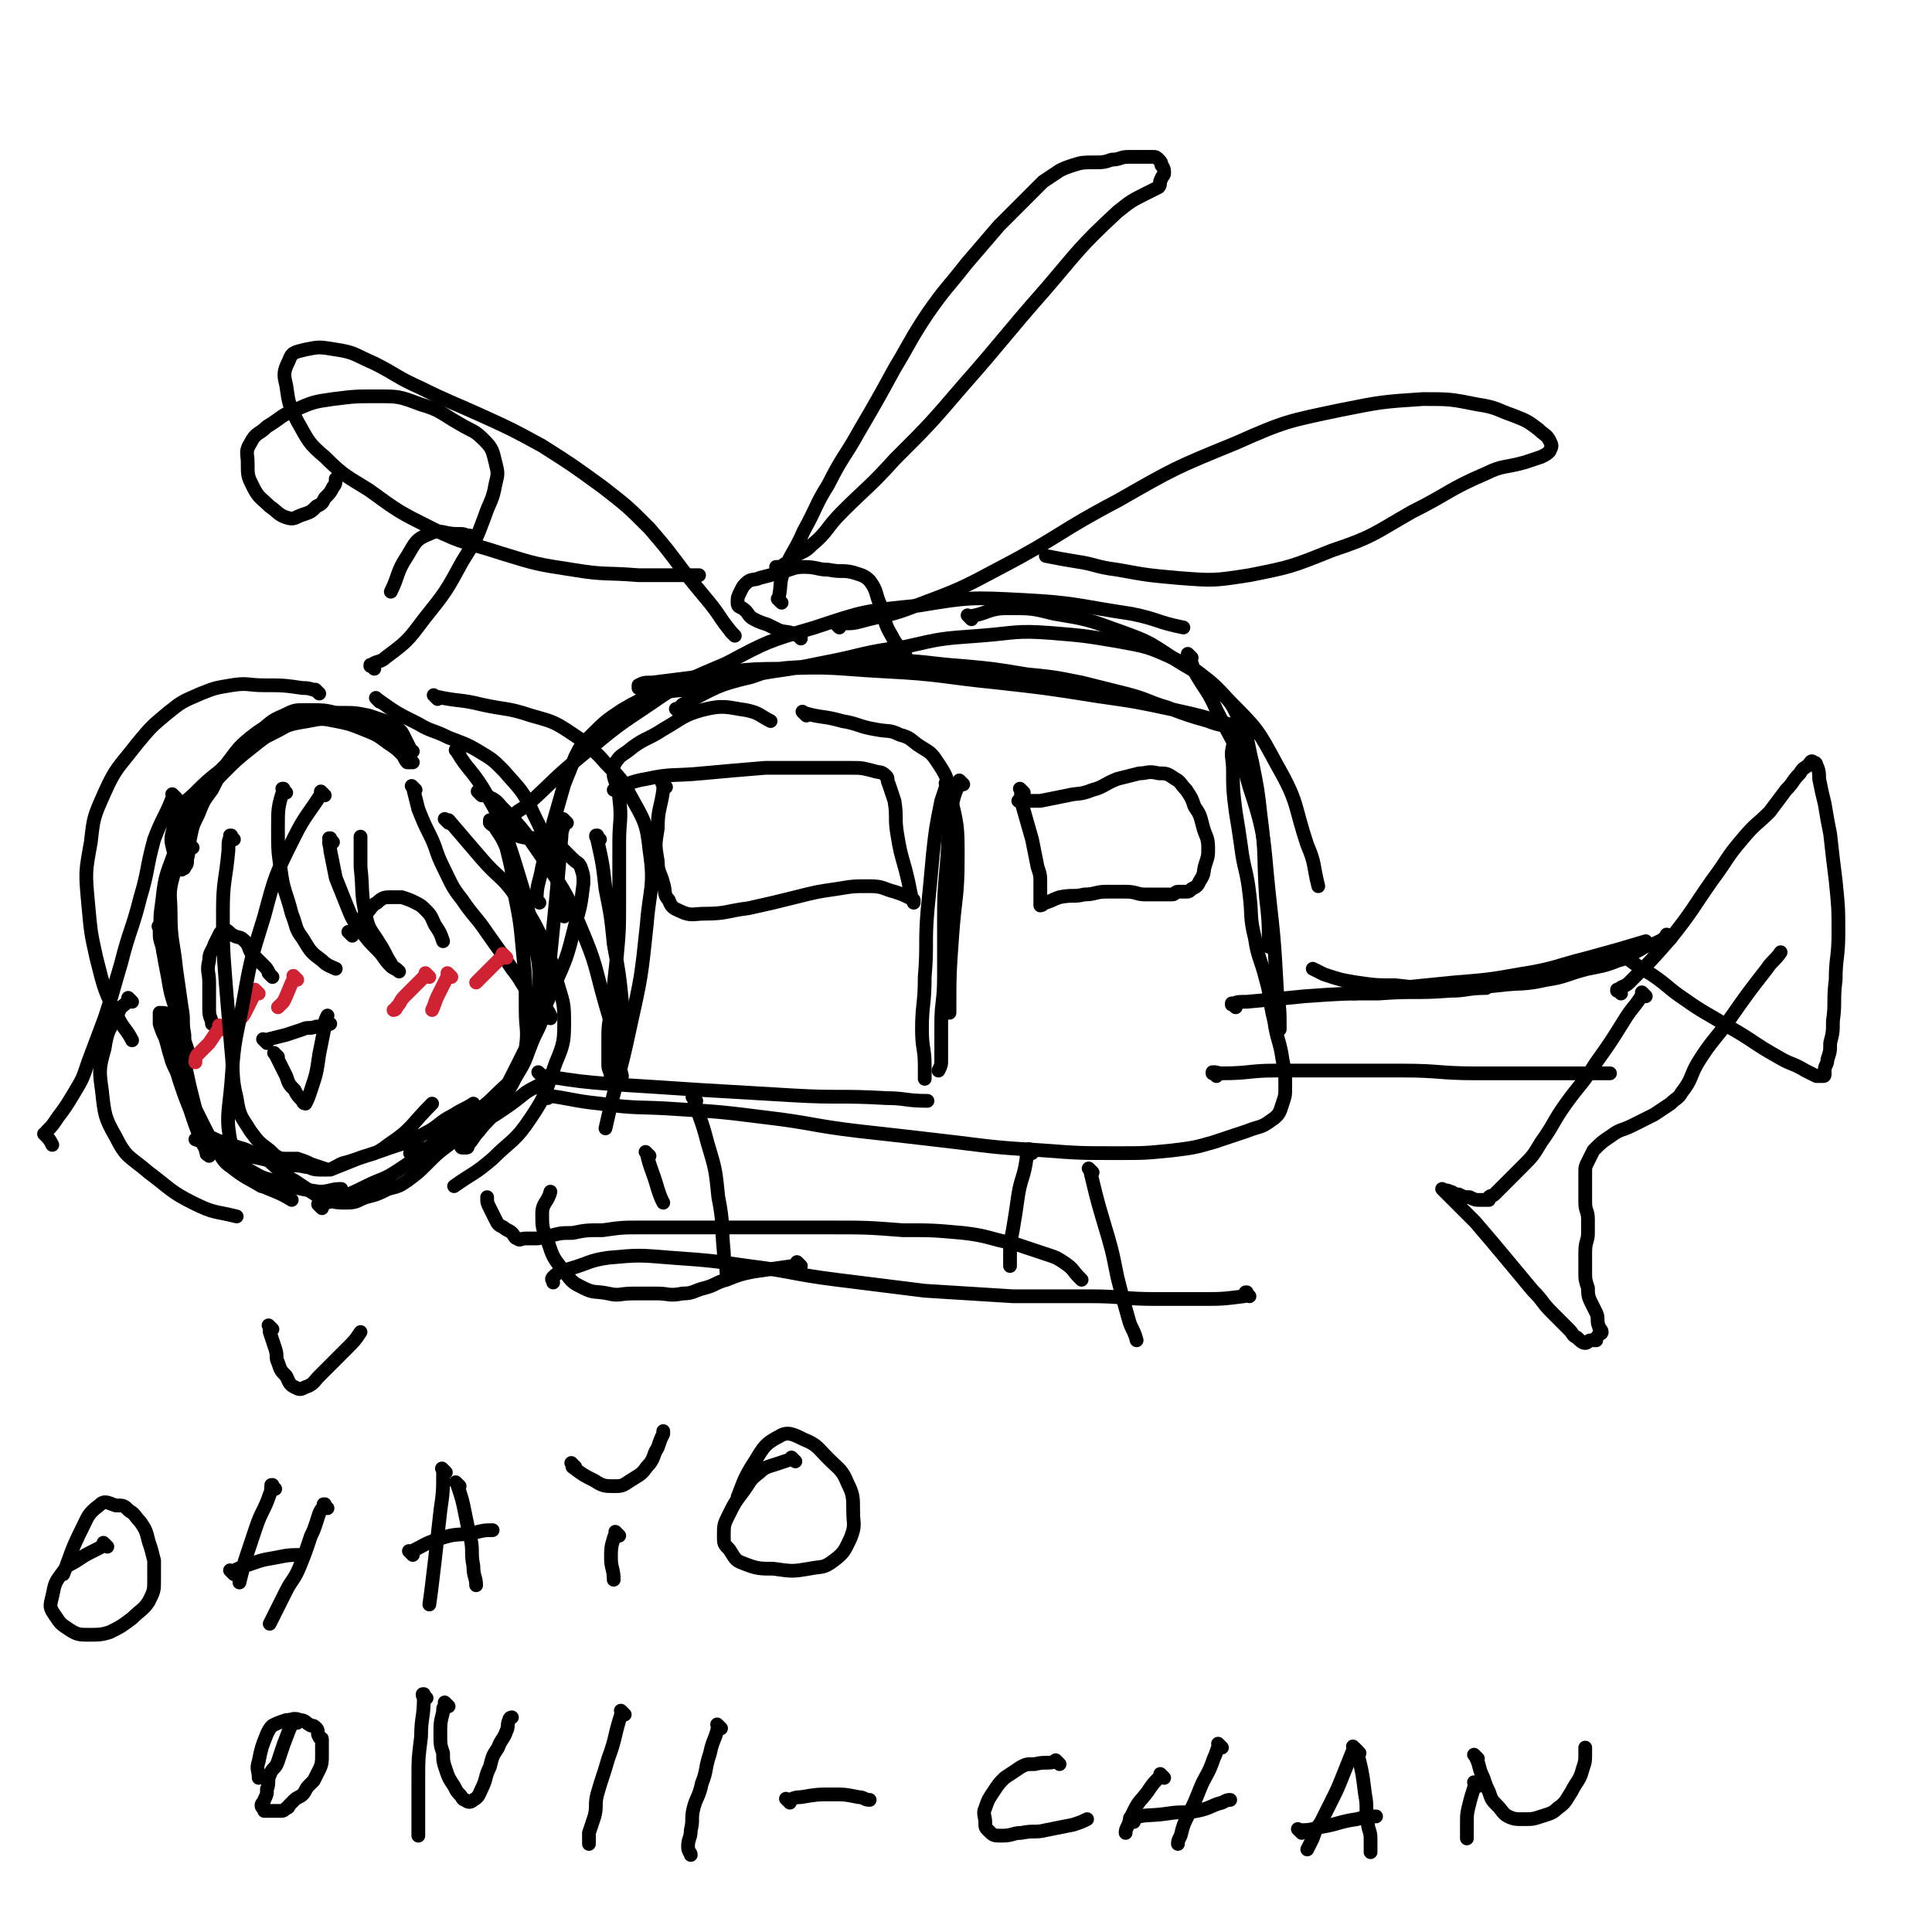 <svg viewBox='0 0 702 702' version='1.1' xmlns='http://www.w3.org/2000/svg' xmlns:xlink='http://www.w3.org/1999/xlink'><g fill='none' stroke='#000000' stroke-width='5' stroke-linecap='round' stroke-linejoin='round'><path d='M73,293c-1,-1 -1,-1 -1,-1 -1,-1 0,0 0,0 0,0 0,0 0,0 0,0 0,0 0,0 -1,-1 0,0 0,0 5,-5 4,-6 9,-11 5,-5 5,-5 10,-9 5,-4 5,-4 10,-7 5,-2 5,-2 11,-3 5,-1 5,-1 10,0 5,1 5,1 10,3 5,2 5,2 9,5 3,2 3,2 5,4 1,1 1,2 2,3 1,0 1,0 2,0 0,0 0,0 0,0 -3,-2 -3,-3 -6,-5 -3,-2 -3,-3 -6,-5 -4,-3 -4,-3 -8,-5 -4,-2 -4,-2 -9,-3 -5,-1 -5,-1 -10,-1 -4,0 -4,0 -8,2 -5,2 -5,3 -9,6 -5,4 -6,4 -10,10 -4,5 -4,5 -7,11 -3,4 -3,4 -5,9 -2,4 -2,4 -3,9 -1,3 0,4 -1,7 0,2 0,2 -1,3 0,1 0,0 -1,1 0,0 0,0 0,0 -1,-3 -2,-3 -3,-7 -1,-4 -1,-4 0,-8 0,-4 0,-4 2,-7 2,-3 3,-3 6,-6 4,-4 4,-4 9,-8 4,-4 4,-4 9,-7 5,-4 5,-4 11,-7 6,-3 6,-4 12,-6 6,-2 6,-1 12,-1 5,0 5,0 10,1 3,1 3,1 6,2 3,1 3,1 5,3 1,1 1,1 2,3 1,2 1,2 2,4 0,1 1,1 1,1 0,0 -1,0 -1,0 -2,-2 -2,-2 -4,-4 -3,-2 -3,-2 -6,-4 -4,-2 -4,-2 -8,-3 -4,-2 -4,-2 -9,-3 -4,-1 -5,-1 -9,-1 -5,1 -5,1 -10,3 -6,3 -7,3 -12,7 -5,4 -5,5 -9,10 -5,6 -5,6 -9,12 -5,8 -5,8 -9,18 -3,9 -4,9 -5,19 -1,7 -1,7 0,15 0,5 1,5 2,10 '/><path d='M70,308c-1,-1 -1,-1 -1,-1 -1,-1 0,0 0,0 0,0 0,0 0,0 0,0 0,0 0,0 -1,-1 0,0 0,0 -3,5 -4,5 -6,11 -2,7 -1,7 -1,14 0,10 1,10 2,20 1,7 1,7 2,14 1,5 0,5 1,10 0,3 0,3 1,6 0,1 1,1 1,2 0,0 0,0 0,0 0,0 0,0 0,0 -1,-3 -1,-3 -2,-6 -2,-5 -2,-5 -3,-11 -2,-6 -2,-6 -3,-12 -1,-5 -1,-5 -2,-11 -1,-3 -1,-3 -1,-6 0,0 0,0 0,-1 0,0 0,0 0,0 0,0 0,0 0,0 -1,-1 0,0 0,0 3,9 3,9 5,18 2,11 1,11 3,22 1,9 1,9 3,18 2,8 2,8 4,16 1,4 1,4 2,8 0,1 1,0 1,1 0,0 0,0 0,0 -1,-3 -2,-3 -3,-6 -2,-5 -2,-5 -4,-11 -2,-5 -2,-5 -4,-11 -1,-4 -2,-4 -3,-8 -1,-3 -1,-4 -2,-7 -1,-2 -1,-2 -2,-5 0,-1 0,-1 0,-3 0,0 0,-1 0,-1 2,0 3,0 4,2 2,2 1,2 2,5 1,4 1,5 2,9 2,9 2,9 5,19 0,0 0,0 0,0 '/><path d='M77,414c-1,-1 -1,-1 -1,-1 -1,-1 0,0 0,0 0,0 0,0 0,0 0,0 0,0 0,0 -1,-1 0,0 0,0 0,0 0,0 0,0 5,2 5,3 10,5 4,2 4,2 9,3 4,1 4,1 9,2 3,1 3,0 7,1 2,0 2,1 5,1 1,0 1,0 2,0 0,0 1,0 1,0 -3,-1 -3,-1 -6,-2 -2,-1 -2,-1 -5,-2 -2,0 -2,0 -5,0 -4,0 -4,0 -8,-1 -4,-1 -4,-2 -8,-3 -3,-1 -3,-1 -6,-2 -3,-1 -3,-1 -6,-1 -1,0 -1,0 -3,0 -1,0 -1,0 -1,0 0,0 0,0 0,0 3,1 3,1 7,3 3,1 3,1 6,3 4,3 4,4 8,6 5,3 5,2 11,4 6,2 6,2 13,3 4,0 4,-1 8,-1 '/><path d='M117,439c-1,-1 -1,-1 -1,-1 -1,-1 0,0 0,0 0,0 0,0 0,0 0,0 0,0 0,0 -1,-1 0,0 0,0 8,-3 9,-3 17,-7 6,-3 6,-2 12,-6 6,-4 6,-4 12,-9 4,-3 3,-3 7,-7 3,-3 3,-3 6,-6 1,-1 1,-1 2,-2 0,0 0,0 0,0 -3,2 -4,2 -7,4 -6,3 -5,4 -11,7 -7,4 -7,3 -15,6 -6,2 -6,2 -12,4 -4,1 -3,1 -7,3 0,0 0,0 0,0 0,0 0,0 0,0 5,-2 5,-2 10,-4 5,-2 6,-1 11,-5 9,-6 8,-7 16,-15 0,0 0,0 0,0 '/><path d='M138,255c-1,-1 -1,-1 -1,-1 -1,-1 0,0 0,0 0,0 0,0 0,0 0,0 0,0 0,0 -1,-1 0,0 0,0 7,5 7,5 15,9 5,3 5,2 11,5 5,2 6,2 11,5 5,3 5,3 9,7 6,7 7,7 11,16 5,10 5,11 8,22 2,7 1,7 3,15 0,0 0,0 0,0 '/><path d='M167,274c-1,-1 -1,-1 -1,-1 -1,-1 0,0 0,0 0,0 0,0 0,0 0,0 -1,-1 0,0 4,7 6,7 11,16 4,7 4,7 7,15 3,9 3,9 6,19 2,8 2,8 4,17 1,8 2,8 2,17 0,7 0,7 -1,14 -1,5 -1,6 -3,11 -2,6 -3,6 -6,12 -3,5 -3,5 -6,10 -3,4 -3,3 -6,7 -2,2 -2,3 -4,5 0,1 0,1 -1,1 -1,0 -1,0 -1,0 -1,0 0,-1 0,-1 1,-2 1,-2 3,-4 3,-3 4,-2 6,-6 6,-9 6,-9 11,-19 7,-14 7,-14 13,-28 5,-11 5,-11 8,-23 2,-7 2,-7 3,-15 0,-3 0,-3 -1,-6 -1,-2 -1,-1 -3,-3 -2,-2 -2,-2 -4,-4 -3,-2 -3,-2 -7,-3 -4,-1 -4,0 -8,-1 -3,-1 -2,-1 -5,-2 -2,-1 -2,-1 -4,-2 -1,0 -1,0 -2,-1 0,-1 0,-1 0,-1 0,0 1,0 1,1 2,4 3,4 5,9 2,8 2,8 3,17 2,10 2,10 3,21 1,10 1,10 1,21 0,7 1,7 0,14 -1,4 -1,4 -3,8 -3,5 -4,5 -8,9 -5,5 -5,4 -11,9 -5,4 -5,4 -10,8 -3,2 -3,2 -7,3 -1,1 -1,0 -3,1 '/><path d='M97,379c-1,-1 -1,-1 -1,-1 -1,-1 0,0 0,0 0,0 0,0 0,0 0,0 0,0 0,0 -1,-1 0,0 0,0 4,-1 4,-1 8,-2 3,-1 3,-1 6,-2 2,-1 2,0 5,-1 2,0 2,0 5,-1 0,0 0,0 0,0 '/><path d='M101,384c-1,-1 -1,-1 -1,-1 -1,-1 0,0 0,0 0,0 0,0 0,0 0,0 0,0 0,0 -1,-1 0,0 0,0 0,0 0,0 0,0 2,4 2,4 4,8 1,3 1,3 3,5 1,2 1,2 3,4 0,1 1,1 1,1 1,-2 1,-2 2,-5 2,-6 2,-6 3,-13 1,-5 1,-5 2,-10 0,-2 0,-2 1,-4 '/><path d='M128,340c-1,-1 -1,-1 -1,-1 -1,-1 0,0 0,0 0,0 0,0 0,0 0,0 0,0 0,0 -1,-1 0,0 0,0 1,0 1,0 1,-1 3,-3 2,-3 5,-6 2,-2 2,-3 4,-4 2,-2 3,-2 5,-2 2,0 2,0 4,0 3,1 3,1 5,2 2,1 2,1 4,3 2,2 2,3 3,5 2,3 2,3 3,6 '/><path d='M99,355c-1,-1 -1,-1 -1,-1 -1,-1 0,0 0,0 0,0 0,0 0,0 0,0 0,0 0,0 -1,-1 0,0 0,0 0,0 0,0 0,0 -1,-2 -1,-2 -2,-3 -2,-2 -2,-2 -4,-4 -2,-2 -1,-3 -3,-5 -2,-2 -2,-1 -4,-2 -2,-1 -2,-2 -3,-2 -1,0 -1,0 -2,1 -1,2 -1,2 -2,4 -1,3 -2,3 -2,6 -1,4 0,4 0,8 0,5 0,5 0,10 0,3 1,3 1,5 '/><path d='M196,328c-1,-1 -1,-1 -1,-1 -1,-1 0,0 0,0 0,0 0,0 0,0 0,0 -1,0 0,0 0,-6 1,-6 2,-12 2,-8 2,-8 4,-16 2,-7 2,-7 4,-14 2,-5 2,-5 4,-10 2,-4 2,-4 5,-7 6,-6 6,-6 12,-10 10,-6 11,-5 22,-9 5,-2 5,-2 11,-3 '/><path d='M187,299c-1,-1 -1,-1 -1,-1 -1,-1 0,0 0,0 0,0 0,0 0,0 0,0 -1,0 0,0 1,-3 2,-3 5,-5 11,-10 10,-10 21,-19 12,-10 12,-10 24,-18 13,-9 14,-9 28,-15 15,-8 15,-8 32,-13 18,-6 18,-6 38,-8 18,-3 19,-3 38,-2 19,1 19,2 39,5 10,2 9,3 19,5 '/><path d='M353,225c-1,-1 -1,-1 -1,-1 -1,-1 0,0 0,0 0,0 0,0 0,0 0,0 0,0 0,0 -1,-1 0,0 0,0 7,-1 7,-3 14,-3 9,0 9,0 17,2 12,2 12,2 23,6 11,4 11,4 20,10 11,7 12,6 20,15 11,11 11,11 18,24 8,14 6,14 11,29 3,7 2,7 4,15 '/><path d='M433,239c-1,-1 -1,-1 -1,-1 -1,-1 0,0 0,0 0,0 0,0 0,0 1,3 1,3 2,6 4,7 5,7 8,14 7,14 8,13 12,28 6,18 5,19 7,38 2,18 2,18 3,36 1,7 1,7 1,14 '/><path d='M197,391c-1,-1 -1,-1 -1,-1 -1,-1 0,0 0,0 0,0 0,0 0,0 1,1 1,1 2,1 13,2 13,2 25,3 16,1 16,1 31,2 17,1 17,1 34,2 17,1 17,0 34,1 7,0 7,1 15,1 '/><path d='M199,399c-1,-1 -1,-1 -1,-1 -1,-1 0,0 0,0 0,0 0,0 0,0 0,0 -1,-1 0,0 9,1 10,2 20,3 14,2 14,1 28,2 16,1 16,1 32,3 17,2 17,3 34,5 18,2 18,2 35,4 16,2 16,2 32,3 13,1 14,1 27,1 10,0 10,0 20,-1 8,-1 8,-1 15,-3 6,-2 6,-2 12,-4 5,-2 5,-1 9,-4 3,-2 3,-3 4,-6 1,-3 1,-3 1,-6 0,-5 0,-5 -1,-10 -1,-7 -2,-7 -3,-14 -2,-8 -1,-8 -3,-15 -2,-8 -3,-8 -4,-15 -2,-8 -1,-8 -2,-16 -1,-9 -2,-9 -3,-17 -1,-7 -1,-7 -2,-13 -1,-8 -1,-8 -1,-15 0,-5 -1,-5 0,-9 0,-1 1,-1 2,-2 '/><path d='M449,366c-1,-1 -1,-1 -1,-1 -1,-1 0,0 0,0 0,0 0,0 0,0 0,0 -1,0 0,0 1,-1 2,-1 5,-1 11,-1 11,-1 21,-2 14,-1 14,-1 27,-1 13,-1 13,0 26,-1 6,0 6,-1 13,-1 '/><path d='M492,361c-1,-1 -1,-1 -1,-1 -1,-1 0,0 0,0 0,0 0,0 0,0 1,0 1,0 1,0 8,0 8,0 16,-1 10,-1 10,-1 20,-2 12,-1 13,-1 24,-3 13,-2 13,-3 25,-6 11,-3 11,-3 21,-6 '/><path d='M589,361c-1,-1 -1,-1 -1,-1 -1,-1 0,0 0,0 0,0 0,0 0,0 0,0 -1,0 0,0 1,-2 2,-1 4,-3 8,-8 8,-8 15,-16 8,-10 8,-11 15,-21 6,-8 5,-8 11,-15 5,-6 5,-5 10,-10 3,-4 3,-4 6,-8 3,-3 2,-3 5,-6 1,-2 2,-2 3,-3 1,-1 1,-2 2,-1 0,0 1,0 1,1 1,2 1,3 1,5 1,5 1,5 2,9 1,6 1,6 2,11 1,9 1,9 2,17 1,10 1,10 1,19 0,9 -1,9 -1,17 -1,8 0,8 -1,15 0,4 0,4 -1,8 0,3 0,3 -1,6 0,2 -1,2 -1,4 0,1 0,1 0,1 0,1 0,1 -1,1 0,0 0,0 0,0 -1,0 -1,0 -2,0 -2,-1 -2,-1 -4,-2 -5,-3 -5,-2 -10,-5 -9,-5 -9,-6 -18,-11 -8,-5 -9,-5 -16,-10 -6,-4 -6,-5 -12,-9 -5,-3 -5,-3 -9,-6 -2,-1 -2,-1 -4,-2 0,0 0,0 0,0 '/><path d='M598,362c-1,-1 -1,-1 -1,-1 -1,-1 0,0 0,0 0,0 0,0 0,0 0,0 0,0 0,0 -1,-1 0,0 0,0 -3,5 -4,5 -7,10 -5,8 -5,8 -10,15 -5,8 -6,8 -11,15 -5,7 -4,7 -9,14 -3,5 -3,5 -7,9 -3,3 -3,3 -6,6 -2,2 -2,2 -4,4 -1,1 -1,0 -2,1 0,0 0,1 0,1 0,0 -1,0 -1,0 0,0 0,0 0,0 -1,0 -1,0 -2,0 -2,0 -2,0 -4,-1 -2,0 -2,0 -4,-1 -2,0 -2,-1 -3,-1 -2,-1 -2,0 -3,-1 0,0 0,0 0,0 2,2 2,2 4,4 4,4 4,4 8,8 6,7 6,7 11,13 5,6 5,6 10,12 4,4 3,4 7,8 3,3 3,3 6,6 2,2 1,2 3,3 1,1 2,2 3,2 1,0 1,-1 2,-1 1,0 1,0 2,0 0,-1 0,-1 1,-2 0,-1 1,0 1,-1 0,-1 -1,-1 -1,-2 -1,-2 0,-3 -1,-5 -1,-2 -1,-2 -2,-4 -1,-2 -1,-3 -1,-5 -1,-3 -1,-3 -1,-6 0,-4 0,-4 0,-7 0,-4 1,-4 1,-7 0,-3 0,-3 0,-5 0,-3 -1,-3 -1,-6 0,-3 0,-3 0,-5 0,-3 0,-3 0,-6 0,-2 0,-2 1,-4 1,-2 1,-2 2,-4 3,-3 3,-3 6,-5 4,-3 4,-2 8,-4 4,-2 4,-2 8,-4 3,-2 3,-2 6,-4 2,-2 3,-2 4,-4 4,-5 3,-6 6,-11 5,-8 6,-8 11,-15 7,-10 7,-10 14,-19 2,-3 3,-3 5,-6 '/><path d='M607,341c-1,-1 -1,-1 -1,-1 -1,-1 0,0 0,0 0,0 0,0 0,0 0,0 0,0 0,0 -1,-1 0,0 0,0 0,0 0,0 0,0 -2,1 -1,1 -3,2 -4,2 -4,1 -7,3 -4,2 -4,3 -8,4 -5,2 -6,2 -11,3 -8,2 -8,3 -15,4 -9,2 -9,1 -17,2 -10,1 -10,1 -20,1 -9,0 -9,0 -18,-1 -7,0 -7,0 -14,-1 -6,-1 -6,-1 -12,-3 -2,-1 -2,-1 -4,-2 '/><path d='M442,391c-1,-1 -1,-1 -1,-1 -1,-1 0,0 0,0 0,0 0,0 0,0 0,0 -1,0 0,0 0,-1 1,0 3,0 10,0 10,-1 19,-1 12,0 12,0 23,0 12,0 12,0 24,0 13,0 13,1 26,1 13,0 13,0 25,0 12,0 13,0 24,0 '/><path d='M291,232c-1,-1 -1,-1 -1,-1 -1,-1 0,0 0,0 0,0 0,0 0,0 0,0 0,0 0,0 -4,-2 -4,-1 -7,-2 -2,-1 -2,-1 -4,-2 -3,-1 -3,-1 -5,-2 -2,-1 -2,-2 -3,-3 -2,-2 -3,-1 -3,-3 0,-2 0,-2 1,-4 1,-2 1,-2 2,-3 2,-2 3,-1 5,-2 4,-1 4,-1 7,-2 5,-1 5,-2 9,-2 5,0 5,1 9,1 5,1 5,0 9,1 3,1 4,1 6,3 3,4 2,5 4,9 2,6 1,6 4,11 2,4 3,4 5,7 '/><path d='M284,219c-1,-1 -1,-1 -1,-1 -1,-1 0,0 0,0 0,0 0,0 0,0 0,0 0,0 0,0 -1,-1 0,0 0,0 0,0 0,0 0,0 0,-1 0,-1 0,-1 1,-5 0,-5 2,-10 3,-7 4,-7 7,-14 5,-9 4,-9 9,-17 5,-10 6,-10 11,-19 7,-12 7,-12 13,-23 6,-10 6,-11 12,-20 7,-10 7,-9 14,-18 6,-7 6,-7 12,-14 5,-5 5,-5 10,-10 3,-3 3,-3 6,-6 3,-2 3,-2 6,-4 2,-1 2,-1 5,-2 3,-1 4,-1 7,-1 4,0 4,0 7,-1 3,0 3,-1 6,-1 3,0 3,0 6,0 2,0 2,0 3,0 1,0 1,0 2,1 1,1 1,1 1,2 1,1 1,2 1,3 0,1 -1,1 -1,2 -1,1 0,2 -1,3 -2,1 -2,1 -4,2 -6,3 -6,3 -11,7 -14,13 -14,14 -26,28 -15,17 -15,18 -30,35 -12,14 -12,14 -25,27 -9,10 -10,10 -19,19 -6,6 -5,7 -11,12 -3,3 -3,2 -6,4 -2,1 -2,2 -4,3 -1,1 -2,1 -3,1 0,0 0,0 0,0 '/><path d='M267,231c-1,-1 -1,-1 -1,-1 -1,-1 0,0 0,0 0,0 0,0 0,0 0,0 0,0 0,0 -1,-1 0,0 0,0 0,0 0,0 0,0 -5,-6 -4,-6 -9,-12 -5,-6 -5,-6 -9,-11 -6,-8 -6,-8 -12,-15 -8,-8 -8,-8 -17,-15 -11,-8 -11,-8 -22,-15 -11,-6 -11,-6 -22,-11 -11,-5 -12,-5 -22,-10 -9,-4 -9,-5 -17,-9 -7,-3 -7,-4 -14,-5 -6,-1 -6,-1 -11,0 -4,1 -5,1 -6,4 -2,4 -2,5 -1,9 1,7 1,7 4,13 4,7 4,8 10,13 7,7 8,7 16,12 11,8 11,8 23,14 12,6 13,5 25,9 13,4 13,4 26,6 12,2 12,1 24,2 11,0 12,0 22,0 '/><path d='M305,228c-1,-1 -1,-1 -1,-1 -1,-1 0,0 0,0 0,0 0,0 0,0 4,-1 4,0 8,-1 11,-3 11,-2 21,-6 16,-6 16,-6 31,-14 21,-11 21,-13 42,-24 21,-12 21,-12 43,-21 18,-8 19,-8 38,-12 15,-3 15,-3 30,-4 10,0 10,0 20,2 7,1 7,2 13,4 5,2 5,2 9,5 2,2 3,2 4,4 1,2 1,2 0,4 -1,1 -1,1 -3,2 -3,1 -3,1 -6,2 -7,2 -8,1 -14,4 -14,6 -13,7 -27,14 -14,8 -14,9 -29,14 -15,6 -15,6 -30,9 -13,2 -13,2 -26,1 -11,-1 -11,-1 -22,-3 -8,-1 -8,-2 -15,-3 -6,-1 -6,-1 -11,-2 '/><path d='M253,400c-1,-1 -2,-2 -1,-1 2,7 3,8 5,16 3,10 3,10 4,20 2,10 1,10 2,20 0,4 1,4 1,8 '/><path d='M397,426c-1,-1 -1,-1 -1,-1 -1,-1 0,0 0,0 0,0 0,0 0,0 0,0 -1,-1 0,0 2,8 2,9 5,19 3,10 3,10 5,20 2,8 2,8 4,15 1,4 2,4 3,8 '/><path d='M454,471c-1,-1 -1,-1 -1,-1 -1,-1 0,0 0,0 0,0 0,0 0,0 0,0 0,-1 0,0 -1,0 0,1 -1,1 -8,1 -8,1 -16,1 -8,0 -8,0 -16,0 -12,0 -12,-1 -24,-1 -14,0 -14,0 -28,0 -16,-1 -16,-1 -32,-2 -16,-2 -16,-2 -32,-4 -16,-2 -16,-3 -32,-5 -14,-2 -14,-2 -28,-3 -12,-1 -12,-1 -23,0 -7,1 -7,2 -14,4 -3,1 -4,1 -6,3 -1,1 0,1 0,2 '/><path d='M291,460c-1,-1 -1,-1 -1,-1 -1,-1 0,0 0,0 -1,1 -1,1 -2,1 -7,1 -7,1 -14,2 -5,1 -5,1 -10,3 -4,1 -4,2 -8,3 -4,1 -4,2 -8,2 -5,1 -5,0 -9,0 -5,0 -5,0 -9,0 -5,0 -5,1 -9,0 -5,-1 -5,0 -9,-2 -4,-2 -4,-2 -7,-6 -4,-5 -4,-5 -6,-11 -2,-5 -2,-5 -2,-10 0,-4 2,-4 3,-8 '/><path d='M236,420c-1,-1 -1,-1 -1,-1 -1,-1 0,0 0,0 0,0 0,0 0,0 0,0 -1,-1 0,0 1,5 2,6 4,13 1,3 1,3 2,5 '/><path d='M375,419c-1,-1 -1,-1 -1,-1 -1,-1 0,0 0,0 0,0 0,0 0,0 0,0 0,-1 0,0 -1,0 -1,1 -1,3 -1,7 -2,7 -3,13 -1,7 -1,7 -2,13 -1,5 -1,5 -1,9 0,2 0,2 0,4 '/><path d='M393,465c-1,-1 -1,-1 -1,-1 -1,-1 0,0 0,0 0,0 0,0 0,0 -2,-2 -2,-3 -5,-5 -3,-2 -3,-2 -6,-3 -6,-2 -6,-2 -12,-4 -10,-2 -10,-3 -19,-4 -11,-1 -11,-1 -22,-1 -13,-1 -13,-1 -27,-1 -13,0 -13,0 -25,0 -12,0 -12,0 -24,0 -10,0 -10,0 -19,0 -7,0 -7,0 -14,1 -6,0 -6,0 -11,1 -4,0 -4,0 -8,1 -3,0 -3,1 -5,1 -2,0 -2,0 -4,0 -2,0 -2,1 -3,0 -1,0 -1,-1 -2,-2 -1,-1 -2,-1 -3,-2 -2,-1 -2,-1 -3,-3 -1,-2 -1,-2 -2,-4 -1,-2 -1,-2 -1,-4 '/><path d='M116,252c-1,-1 -1,-1 -1,-1 -1,-1 0,0 0,0 0,0 0,0 0,0 0,0 0,0 0,0 -1,-1 0,0 0,0 0,0 0,0 0,0 -3,-1 -3,-1 -5,-1 -7,-1 -7,-1 -14,-1 -6,0 -6,-1 -12,0 -6,1 -6,1 -11,3 -7,3 -7,3 -12,7 -6,5 -6,5 -11,11 -7,9 -8,9 -12,18 -4,9 -4,9 -5,18 -2,11 -2,11 -1,22 1,11 1,11 3,20 3,12 3,12 8,22 2,4 3,4 5,8 '/><path d='M64,290c-1,-1 -1,-1 -1,-1 -1,-1 0,0 0,0 0,0 0,0 0,0 0,0 0,0 0,0 -1,-1 0,0 0,0 -3,8 -4,8 -7,16 -3,11 -2,11 -5,21 -3,12 -4,12 -7,24 -3,10 -3,11 -6,20 -3,8 -3,8 -6,16 -2,6 -2,6 -5,11 -3,5 -3,5 -6,9 -2,3 -2,3 -4,5 0,1 -1,1 -1,1 0,0 0,0 0,0 2,2 2,2 3,4 '/><path d='M48,364c-1,-1 -1,-1 -1,-1 -1,-1 0,0 0,0 0,0 0,0 0,0 0,0 0,0 0,0 -1,-1 0,0 0,0 -2,3 -3,2 -4,5 -3,6 -4,6 -5,13 -2,7 -2,8 -1,15 1,9 1,10 5,17 4,8 5,7 12,13 8,6 8,7 16,11 8,4 8,3 16,5 '/><path d='M104,288c-1,-1 -1,-1 -1,-1 -1,-1 0,0 0,0 0,0 0,0 0,0 0,0 0,-1 0,0 -2,6 -2,7 -2,14 0,8 0,8 1,15 1,8 2,8 4,16 2,5 1,5 4,9 3,5 3,5 7,8 2,2 3,2 5,3 '/><path d='M121,306c-1,-1 -1,-1 -1,-1 -1,-1 0,0 0,0 0,0 0,0 0,0 0,0 0,-1 0,0 -1,1 0,2 0,4 1,5 1,5 2,10 2,5 2,5 4,10 2,5 2,5 5,9 3,4 3,4 6,7 3,3 2,3 5,6 1,1 2,1 3,2 0,0 0,0 0,0 -2,-2 -2,-1 -3,-3 -2,-3 -2,-4 -4,-7 -3,-5 -4,-5 -5,-10 -2,-9 -1,-9 -2,-18 0,-6 0,-6 0,-11 '/><path d='M151,287c-1,-1 -1,-1 -1,-1 -1,-1 0,0 0,0 0,0 0,0 0,0 0,0 0,0 0,0 -1,-1 0,0 0,0 1,4 1,4 2,8 2,5 2,5 4,9 3,6 2,6 5,12 3,6 3,7 7,12 4,6 5,6 9,12 5,7 5,7 9,13 4,5 3,5 7,10 2,3 2,3 5,6 1,1 1,2 2,2 0,0 0,-1 0,-1 -1,-2 -1,-2 -3,-4 '/><path d='M163,299c-1,-1 -1,-1 -1,-1 -1,-1 0,0 0,0 0,0 0,0 0,0 0,0 0,0 0,0 -1,-1 0,0 0,0 0,0 1,0 1,0 6,7 6,7 12,14 6,7 7,6 12,13 6,8 6,8 10,16 3,7 3,7 5,14 2,8 3,8 3,15 0,8 0,9 -3,16 -4,11 -3,11 -9,20 -6,9 -7,8 -14,15 -7,6 -7,5 -14,10 '/><path d='M206,299c-1,-1 -1,-1 -1,-1 -1,-1 0,0 0,0 0,3 -1,3 -1,6 -1,12 -1,12 -2,23 -1,10 -1,10 -2,20 -1,9 0,9 -2,17 -1,7 -1,7 -4,13 -4,9 -4,9 -9,17 -6,10 -7,10 -13,18 '/><path d='M242,286c-1,-1 -1,-1 -1,-1 -1,-1 0,0 0,0 0,0 0,0 0,0 0,1 0,1 0,2 -1,7 -2,7 -2,14 -1,6 -1,6 0,12 0,4 1,4 2,8 1,3 0,4 2,6 1,3 2,3 4,4 4,2 5,1 9,1 8,0 8,-1 16,-2 9,-2 9,-2 17,-4 8,-2 8,-2 15,-3 6,-1 6,-1 12,-1 5,0 5,1 9,2 3,1 3,1 5,2 1,0 1,0 2,1 0,0 0,1 0,1 0,0 0,0 0,0 -1,-2 -1,-2 -1,-3 -1,-5 -1,-5 -2,-9 -2,-7 -2,-7 -3,-13 -1,-6 0,-6 -1,-12 -1,-3 -1,-3 -2,-6 -1,-2 0,-2 -1,-3 -2,-2 -2,-1 -5,-2 -4,-1 -4,-1 -8,-1 -6,0 -6,0 -12,0 -10,0 -10,0 -19,0 -12,1 -12,1 -23,2 -10,1 -11,0 -20,2 -6,1 -7,2 -12,4 '/><path d='M247,259c-1,-1 -1,-1 -1,-1 -1,-1 0,0 0,0 0,0 0,0 0,0 0,0 0,0 0,0 -1,-1 0,0 0,0 0,0 0,0 0,0 1,-1 1,-1 2,-2 12,-6 12,-7 25,-10 11,-4 11,-3 23,-4 13,-2 13,-2 26,-2 14,0 14,1 28,2 11,1 11,1 23,3 10,1 10,1 20,3 8,2 8,2 16,4 8,2 8,3 15,5 8,3 8,3 15,5 5,2 5,1 10,3 3,1 3,1 5,2 0,0 0,0 0,0 -4,-2 -4,-3 -8,-4 -10,-3 -10,-3 -19,-5 -14,-3 -14,-3 -28,-5 -19,-3 -19,-3 -37,-5 -20,-2 -20,-3 -40,-4 -19,-1 -19,-2 -39,-1 -15,0 -15,1 -30,3 -8,1 -8,1 -16,2 -3,0 -3,0 -5,1 0,0 0,1 0,1 6,1 7,2 13,1 13,-1 13,-3 25,-5 14,-3 14,-2 28,-5 16,-3 15,-4 31,-6 13,-3 13,-3 27,-4 13,-1 13,-2 26,-1 12,1 12,1 24,3 11,2 11,2 20,6 8,4 8,4 14,9 6,6 7,6 10,13 4,8 3,8 5,16 2,10 2,10 3,19 2,15 1,15 2,30 1,9 1,9 1,18 '/><path d='M99,483c-1,-1 -1,-1 -1,-1 -1,-1 0,0 0,0 0,0 0,0 0,0 0,0 0,0 0,0 -1,-1 0,0 0,0 0,1 0,1 0,2 1,3 1,3 2,6 1,3 0,3 1,5 1,3 1,3 3,5 1,2 1,3 3,4 2,1 2,1 4,0 3,-1 3,-2 5,-4 5,-5 5,-5 10,-10 3,-3 3,-3 5,-6 '/><path d='M39,562c-1,-1 -1,-1 -1,-1 -1,-1 0,0 0,0 0,0 0,0 0,0 0,0 0,0 0,0 -1,-1 0,0 0,0 0,0 0,0 0,0 0,0 0,0 0,0 -1,-1 0,0 0,0 -1,1 -1,1 -3,2 -4,2 -4,2 -7,4 -3,2 -3,1 -5,4 -3,4 -3,4 -4,9 -1,4 -1,4 1,7 2,3 2,3 5,5 3,2 4,2 7,2 4,0 5,0 8,-1 4,-2 4,-2 8,-5 3,-3 4,-3 6,-6 2,-4 2,-4 2,-8 0,-4 0,-4 0,-7 -1,-4 -1,-4 -2,-7 -1,-4 -1,-4 -3,-7 -2,-2 -2,-3 -4,-4 -2,-2 -2,-2 -5,-2 -3,-1 -4,-2 -6,0 -4,3 -4,4 -6,8 -4,8 -4,9 -7,17 '/><path d='M100,541c-1,-1 -1,-1 -1,-1 -1,-1 0,0 0,0 0,0 0,0 0,0 0,0 0,-1 0,0 -1,0 0,1 -1,3 -2,6 -3,6 -5,12 -2,6 -2,6 -4,12 -1,4 -1,4 -2,8 '/><path d='M119,548c-1,-1 -1,-1 -1,-1 -1,-1 0,0 0,0 0,0 0,0 0,0 0,0 0,-1 0,0 -2,2 -2,3 -3,6 -1,3 -1,3 -2,5 -2,6 -2,6 -4,11 -2,5 -3,5 -5,9 -2,4 -2,4 -4,8 -1,2 -1,2 -2,4 '/><path d='M85,572c-1,-1 -1,-1 -1,-1 -1,-1 0,0 0,0 0,0 0,0 0,0 0,0 0,0 0,0 -1,-1 0,0 0,0 0,0 0,0 0,0 3,-1 2,-1 5,-2 6,-2 5,-2 11,-3 5,-1 5,-1 10,-1 '/><path d='M162,535c-1,-1 -1,-1 -1,-1 -1,-1 0,0 0,0 0,0 0,0 0,0 0,0 0,0 0,0 -1,-1 0,0 0,0 0,8 0,8 -1,15 -1,9 -1,9 -2,18 -1,8 -1,9 -2,16 '/><path d='M167,540c-1,-1 -1,-1 -1,-1 -1,-1 0,0 0,0 0,0 0,0 0,0 0,0 0,0 0,0 -1,-1 0,0 0,0 0,0 0,0 0,0 2,6 2,6 3,11 1,5 1,5 2,9 1,5 0,5 1,10 0,4 1,4 1,7 '/><path d='M150,565c-1,-1 -1,-1 -1,-1 -1,-1 0,0 0,0 0,0 0,0 0,0 6,-3 5,-3 11,-5 6,-2 6,-1 12,-2 4,-1 4,-1 7,-1 '/><path d='M209,533c-1,-1 -1,-1 -1,-1 -1,-1 0,0 0,0 0,0 0,0 0,0 0,0 0,0 0,0 -1,-1 0,0 0,0 0,0 0,0 0,0 0,0 0,0 0,0 -1,-1 0,0 0,0 0,0 0,1 0,1 4,3 4,3 8,5 3,2 4,2 7,2 3,0 3,0 6,-2 3,-2 4,-2 6,-5 3,-3 2,-4 4,-7 1,-3 1,-3 2,-5 0,-1 0,-1 0,-1 '/><path d='M225,558c-1,-1 -1,-1 -1,-1 -1,-1 0,0 0,0 0,0 0,0 0,0 0,0 0,0 0,0 -1,-1 0,0 0,0 0,0 0,0 0,0 0,0 0,0 0,0 -1,-1 0,0 0,0 0,1 -1,1 -1,2 -1,3 -1,4 -1,7 0,4 1,4 1,8 '/><path d='M289,531c-1,-1 -1,-1 -1,-1 -1,-1 0,0 0,0 0,0 0,0 0,0 0,0 0,0 0,0 -1,-1 0,0 0,0 -3,1 -3,1 -6,2 -3,1 -4,1 -6,3 -4,3 -3,3 -6,7 -3,4 -3,4 -5,8 -2,4 -2,4 -2,8 0,3 0,3 2,5 2,3 2,4 5,5 5,2 6,2 11,2 7,1 7,1 13,0 5,-1 5,0 9,-3 4,-3 4,-4 6,-8 2,-5 1,-5 1,-10 0,-5 0,-6 -2,-10 -2,-5 -3,-5 -7,-9 -4,-4 -4,-5 -9,-7 -4,-2 -6,-3 -9,-1 -6,3 -6,5 -10,11 -3,5 -3,6 -5,11 '/><path d='M108,626c-1,-1 -1,-1 -1,-1 -1,-1 0,0 0,0 0,0 0,0 0,0 0,0 0,0 0,0 -1,-1 0,0 0,0 0,0 0,0 0,0 0,0 0,-1 0,0 -2,3 -2,4 -4,9 -1,3 -1,3 -2,6 -1,3 -2,2 -3,5 -1,2 0,3 -1,5 0,2 0,2 -1,4 0,1 -1,1 -1,2 0,1 1,1 2,2 0,0 -1,0 -1,0 0,0 1,0 2,0 1,0 1,0 2,0 1,0 1,0 2,0 1,0 1,0 2,-1 1,0 1,-1 1,-1 1,-1 1,-1 2,-2 1,-1 2,-1 3,-2 1,-1 1,-2 2,-3 1,-1 1,-1 2,-2 1,-2 1,-2 2,-4 1,-2 1,-3 1,-5 0,-2 0,-2 0,-3 0,-2 0,-2 0,-3 0,-1 -1,0 -1,-1 -1,-1 0,-2 -1,-3 -1,-1 -1,-1 -2,-1 -2,-1 -2,-2 -4,-2 -2,-1 -3,0 -5,0 -3,1 -3,1 -5,2 -1,1 -1,1 -2,3 -2,5 -2,5 -3,10 -1,3 0,3 0,6 '/><path d='M155,617c-1,-1 -1,-1 -1,-1 -1,-1 0,0 0,0 0,0 0,0 0,0 0,0 0,-1 0,0 -1,0 0,0 0,1 0,7 -1,7 -1,14 -1,8 -1,8 -1,15 0,7 0,7 0,13 0,4 0,4 0,8 '/><path d='M163,620c-1,-1 -1,-1 -1,-1 -1,-1 0,0 0,0 0,0 0,0 0,0 0,0 0,0 0,0 -1,-1 0,0 0,0 0,0 0,0 0,0 -1,2 -1,1 -1,3 -1,4 -1,4 -1,8 0,4 0,4 1,7 0,3 0,3 1,6 1,3 1,3 3,6 1,2 1,2 2,3 1,1 1,2 2,2 1,1 2,1 3,0 2,-1 2,-2 3,-4 2,-4 1,-4 3,-8 1,-4 1,-4 3,-7 1,-3 2,-3 3,-6 1,-2 0,-2 1,-4 0,-1 1,-1 1,-1 0,0 0,0 0,0 '/><path d='M227,623c-1,-1 -1,-1 -1,-1 -1,-1 0,0 0,0 0,0 0,0 0,0 0,0 0,0 0,0 -1,-1 0,0 0,0 0,0 0,0 0,0 -3,9 -2,9 -5,17 -2,7 -2,6 -4,13 -1,4 0,4 -1,8 -1,3 -1,3 -2,6 0,2 0,2 0,4 '/><path d='M262,628c-1,-1 -1,-1 -1,-1 -1,-1 0,0 0,0 0,0 0,0 0,0 0,0 0,0 0,0 -1,-1 0,0 0,0 -1,5 -2,5 -3,10 -2,6 -1,6 -3,11 -1,5 -2,5 -3,9 -1,4 0,4 -1,8 0,3 -1,3 -1,6 0,2 1,2 1,3 '/><path d='M287,655c-1,-1 -1,-1 -1,-1 -1,-1 0,0 0,0 0,0 0,0 0,0 0,0 0,0 0,0 -1,-1 0,0 0,0 2,0 2,-1 5,-1 6,-1 6,-1 11,-1 5,0 5,0 10,1 2,0 2,1 4,1 '/><path d='M385,641c-1,-1 -1,-1 -1,-1 -1,-1 0,0 0,0 0,0 0,0 0,0 0,0 0,0 0,0 -1,-1 0,0 0,0 0,0 0,0 0,0 -4,1 -4,0 -8,1 -3,0 -3,0 -5,1 -3,2 -3,2 -6,4 -2,2 -2,2 -4,5 -2,3 -2,3 -3,6 -1,2 0,3 0,5 0,2 0,2 1,3 2,2 2,2 5,2 4,0 4,-1 7,-1 5,-1 5,0 9,-1 5,-1 5,-1 10,-2 3,-1 3,-1 5,-2 '/><path d='M423,646c-1,-1 -1,-1 -1,-1 -1,-1 0,0 0,0 0,0 0,0 0,0 0,0 0,0 0,0 -1,-1 0,0 0,0 0,0 0,0 0,0 -3,3 -3,3 -5,6 -3,4 -3,3 -5,7 -1,2 -1,2 -2,5 -1,2 -1,2 -1,3 '/><path d='M444,635c-1,-1 -1,-1 -1,-1 -1,-1 0,0 0,0 0,0 0,0 0,0 0,0 0,0 0,0 -1,-1 0,0 0,0 -1,2 -1,3 -2,5 -2,6 -3,6 -5,11 -2,5 -2,5 -4,9 -2,4 -2,4 -3,8 -1,2 -1,2 -1,3 '/><path d='M412,662c-1,-1 -1,-1 -1,-1 -1,-1 0,0 0,0 0,0 0,0 0,0 0,0 0,0 0,0 -1,-1 0,0 0,0 0,0 0,0 0,0 0,0 -1,0 0,0 5,-2 6,-1 13,-2 6,-1 6,0 11,-1 5,-1 5,-2 9,-3 2,-1 2,-1 3,-1 '/><path d='M493,636c-1,-1 -1,-1 -1,-1 -1,-1 0,0 0,0 0,0 0,0 0,0 0,0 0,0 0,0 -1,-1 0,0 0,0 -2,5 -2,5 -4,10 -2,5 -2,5 -4,9 -2,4 -2,4 -4,8 -2,3 -2,3 -3,6 -1,2 -1,2 -2,4 '/><path d='M494,637c-1,-1 -1,-1 -1,-1 -1,-1 0,0 0,0 0,0 0,0 0,0 0,0 0,0 0,0 -1,-1 0,0 0,0 2,8 2,8 3,16 1,5 0,5 1,10 0,3 1,3 1,6 0,3 0,3 0,5 '/><path d='M473,666c-1,-1 -1,-1 -1,-1 -1,-1 0,0 0,0 0,0 0,0 0,0 0,0 0,0 0,0 -1,-1 0,0 0,0 3,0 4,0 7,-1 7,-1 7,-2 14,-3 4,-1 4,-1 7,-1 '/><path d='M537,649c-1,-1 -1,-1 -1,-1 -1,-1 0,0 0,0 0,0 0,0 0,0 0,0 0,0 0,0 -1,-1 0,0 0,0 0,0 0,0 0,0 0,0 0,0 0,0 -1,-1 0,0 0,0 0,0 0,0 0,0 -1,4 -1,3 -2,7 -1,4 -1,4 -1,8 0,2 0,3 0,5 '/><path d='M537,639c-1,-1 -1,-1 -1,-1 -1,-1 0,0 0,0 0,0 0,0 0,0 0,0 0,0 0,0 -1,-1 0,0 0,0 0,0 0,0 0,0 2,4 1,4 3,8 1,3 1,3 2,5 1,3 1,3 3,5 2,2 2,3 4,4 2,1 3,1 5,1 4,0 4,0 7,-1 3,-1 4,-1 6,-3 3,-2 3,-3 5,-6 2,-4 3,-4 4,-8 1,-3 1,-3 1,-6 0,-1 0,-1 0,-2 '/></g>
<g fill='none' stroke='#CF2233' stroke-width='5' stroke-linecap='round' stroke-linejoin='round'><path d='M156,355c-1,-1 -1,-1 -1,-1 -1,-1 0,0 0,0 0,0 0,0 0,0 0,0 0,0 0,0 -1,-1 0,0 0,0 -1,1 -1,1 -2,2 -3,3 -3,3 -6,6 -2,2 -1,2 -3,4 0,1 -1,1 -1,1 '/><path d='M164,355c-1,-1 -1,-1 -1,-1 -1,-1 0,0 0,0 0,0 0,0 0,0 0,0 0,0 0,0 -1,-1 0,0 0,0 -2,4 -2,4 -4,8 -1,2 -1,3 -2,5 '/><path d='M184,348c-1,-1 -1,-1 -1,-1 -1,-1 0,0 0,0 0,0 0,0 0,0 0,0 0,0 0,0 -1,-1 0,0 0,0 -1,1 -1,1 -2,2 -3,3 -3,3 -6,6 -1,1 -1,1 -2,2 '/><path d='M81,374c-1,-1 -1,-1 -1,-1 -1,-1 0,0 0,0 0,0 0,0 0,0 0,0 0,0 0,0 -1,-1 0,0 0,0 -2,3 -2,3 -4,6 -2,2 -2,2 -4,4 -1,1 -1,2 -1,3 '/><path d='M94,361c-1,-1 -1,-1 -1,-1 -1,-1 0,0 0,0 0,0 0,0 0,0 0,0 0,0 0,0 -1,-1 0,0 0,0 -2,4 -2,4 -4,8 -1,2 -2,2 -3,4 -1,1 -1,1 -1,2 '/><path d='M108,356c-1,-1 -1,-1 -1,-1 -1,-1 0,0 0,0 0,0 0,0 0,0 0,0 0,0 0,0 -1,-1 0,0 0,0 -2,4 -2,5 -4,9 -1,1 -1,1 -2,2 '/></g>
<g fill='none' stroke='#000000' stroke-width='5' stroke-linecap='round' stroke-linejoin='round'><path d='M372,288c-1,-1 -1,-1 -1,-1 -1,-1 0,0 0,0 0,0 0,0 0,0 0,0 0,0 0,0 -1,-1 0,0 0,0 0,0 0,0 0,0 0,2 0,2 0,4 2,7 2,7 4,14 1,5 1,5 2,10 1,3 1,3 1,6 0,3 0,3 0,6 0,1 0,1 0,2 0,0 0,0 0,0 1,0 1,-1 2,-1 3,-1 2,-1 5,-2 5,-1 5,0 9,-1 4,0 4,-1 8,-1 4,0 4,0 7,0 4,0 4,1 7,1 3,0 3,0 6,0 2,0 2,0 4,0 1,0 1,-1 2,-1 1,0 2,0 3,0 1,0 1,0 2,-1 2,-1 2,-1 3,-3 2,-3 1,-3 2,-6 1,-3 1,-3 1,-6 0,-4 -1,-4 -2,-8 -1,-4 -1,-4 -3,-7 -1,-3 -1,-3 -3,-6 -2,-2 -2,-3 -4,-4 -3,-2 -3,-2 -6,-2 -4,-1 -4,0 -7,0 -4,1 -4,1 -8,2 -5,2 -5,3 -9,4 -5,2 -5,1 -9,2 -5,1 -5,1 -10,2 -4,0 -4,0 -8,0 '/><path d='M350,285c-1,-1 -1,-1 -1,-1 -1,-1 0,0 0,0 0,0 0,0 0,0 0,0 0,0 0,0 -1,-1 0,0 0,0 0,0 0,0 0,0 -2,4 -2,4 -3,8 -2,11 -1,11 -2,22 -1,11 -1,11 -1,21 0,10 0,10 0,20 0,9 -1,9 -1,17 0,7 0,7 0,13 0,2 0,2 -1,4 '/><path d='M345,286c-1,-1 -1,-1 -1,-1 -1,-1 0,0 0,0 0,0 0,0 0,0 -1,3 -1,3 -2,6 -2,10 -2,10 -3,19 -1,11 -1,11 -2,21 -1,12 0,12 -1,24 0,10 -1,10 -1,19 0,7 1,7 1,13 0,3 0,3 0,5 '/><path d='M218,305c-1,-1 -1,-1 -1,-1 -1,-1 0,0 0,0 0,0 0,0 0,0 0,0 0,-1 0,0 -1,0 0,0 0,1 2,9 2,9 3,18 2,10 2,10 3,20 2,11 2,11 3,21 1,7 0,7 0,13 0,5 0,5 -1,9 -1,3 -1,3 -2,6 0,1 -1,1 -1,1 0,0 0,-1 0,-1 0,-3 -1,-3 -1,-5 0,-4 0,-4 0,-8 0,-6 0,-6 1,-11 1,-10 1,-10 2,-19 1,-11 1,-11 1,-22 0,-10 0,-10 0,-21 0,-8 1,-8 0,-16 0,-4 -1,-4 -2,-8 0,-2 0,-2 0,-3 0,-1 0,-1 0,-1 2,-3 2,-3 5,-5 6,-5 7,-4 13,-8 7,-4 7,-5 14,-7 8,-2 9,-1 16,0 5,1 5,2 9,4 '/><path d='M293,260c-1,-1 -1,-1 -1,-1 -1,-1 0,0 0,0 0,0 0,0 0,0 0,0 0,0 0,0 -1,-1 0,0 0,0 0,0 0,0 0,0 7,2 7,1 14,3 6,1 6,2 12,3 5,1 5,0 9,2 4,1 4,2 7,4 3,2 4,2 6,5 4,6 4,6 5,12 3,12 3,12 3,24 0,14 -1,14 -2,28 -1,14 -1,14 -1,28 '/><path d='M98,422c-1,-1 -1,-1 -1,-1 -1,-1 0,0 0,0 0,0 0,0 0,0 0,0 0,0 0,0 -1,-1 0,0 0,0 0,0 0,0 0,0 0,0 0,0 0,0 -1,-1 0,0 0,0 3,3 3,3 6,5 2,2 2,2 4,3 3,2 3,2 6,4 3,2 3,2 6,3 3,1 4,1 7,1 4,0 4,-1 7,-2 4,-1 4,-1 8,-3 4,-1 4,-1 7,-3 4,-3 4,-3 7,-6 4,-4 4,-4 8,-7 4,-3 3,-4 7,-6 5,-3 5,-2 10,-5 6,-4 6,-4 11,-8 3,-2 4,-2 7,-4 '/><path d='M61,372c-1,-1 -1,-1 -1,-1 -1,-1 0,0 0,0 0,0 0,0 0,0 3,10 2,10 6,20 3,8 3,8 7,16 3,6 3,6 6,11 2,3 2,4 5,6 5,4 6,4 11,7 '/><path d='M85,305c-1,-1 -1,-1 -1,-1 -1,-1 0,0 0,0 0,0 0,0 0,0 0,0 0,-1 0,0 -1,1 -1,2 -1,5 -1,11 -2,11 -2,22 0,13 0,13 1,26 1,12 1,12 2,24 1,9 0,10 2,18 1,7 2,7 5,12 3,4 3,4 7,7 2,2 2,2 4,3 '/><path d='M118,289c-1,-1 -1,-1 -1,-1 -1,-1 0,0 0,0 0,0 0,0 0,0 0,0 0,0 0,0 -1,-1 0,0 0,0 -5,8 -6,8 -10,16 -7,14 -7,14 -11,29 -5,16 -5,16 -8,33 -3,14 -3,14 -4,28 -1,11 -2,12 0,22 1,6 1,7 5,10 7,7 9,5 17,10 '/><path d='M175,289c-1,-1 -1,-1 -1,-1 -1,-1 0,0 0,0 0,0 0,0 0,0 0,0 -1,-1 0,0 3,2 5,1 8,5 9,9 9,10 16,20 8,12 8,12 13,24 6,14 5,14 9,28 4,13 3,14 6,26 '/><path d='M159,254c-1,-1 -1,-1 -1,-1 -1,-1 0,0 0,0 0,0 0,0 0,0 0,0 0,0 0,0 -1,-1 0,0 0,0 0,0 0,0 0,0 9,2 9,1 17,3 9,2 9,1 18,4 7,2 8,2 14,6 6,4 6,4 11,9 6,7 7,6 11,14 5,9 6,10 7,20 2,13 0,14 -1,27 -2,19 -2,19 -6,37 -4,19 -5,19 -9,37 '/><path d='M136,243c-1,-1 -1,-1 -1,-1 -1,-1 0,0 0,0 0,0 0,0 0,0 0,0 -1,0 0,0 1,-2 3,-1 5,-3 8,-6 8,-6 14,-14 8,-10 8,-10 14,-21 5,-8 5,-8 8,-16 2,-6 3,-6 4,-12 1,-4 1,-4 0,-8 -1,-4 -1,-5 -4,-8 -4,-4 -4,-3 -9,-6 -7,-4 -7,-5 -14,-7 -8,-3 -8,-3 -16,-3 -8,0 -8,0 -16,1 -7,1 -7,1 -14,4 -5,2 -5,3 -10,6 -3,3 -4,2 -6,6 -2,3 -1,4 -1,7 0,5 0,5 2,9 2,4 3,4 6,7 3,2 3,3 6,4 3,1 3,0 6,-1 3,-1 3,-1 5,-3 2,-1 2,-1 3,-3 2,-2 2,-2 3,-4 1,-1 1,-2 1,-3 '/><path d='M172,196c-1,-1 -1,-1 -1,-1 -1,-1 0,0 0,0 0,0 0,0 0,0 0,0 0,0 0,0 -1,-1 0,0 0,0 0,0 0,0 0,0 -3,-1 -2,-1 -5,-1 -5,0 -6,-2 -10,0 -5,2 -5,3 -8,8 -4,6 -3,7 -6,13 '/></g>
</svg>